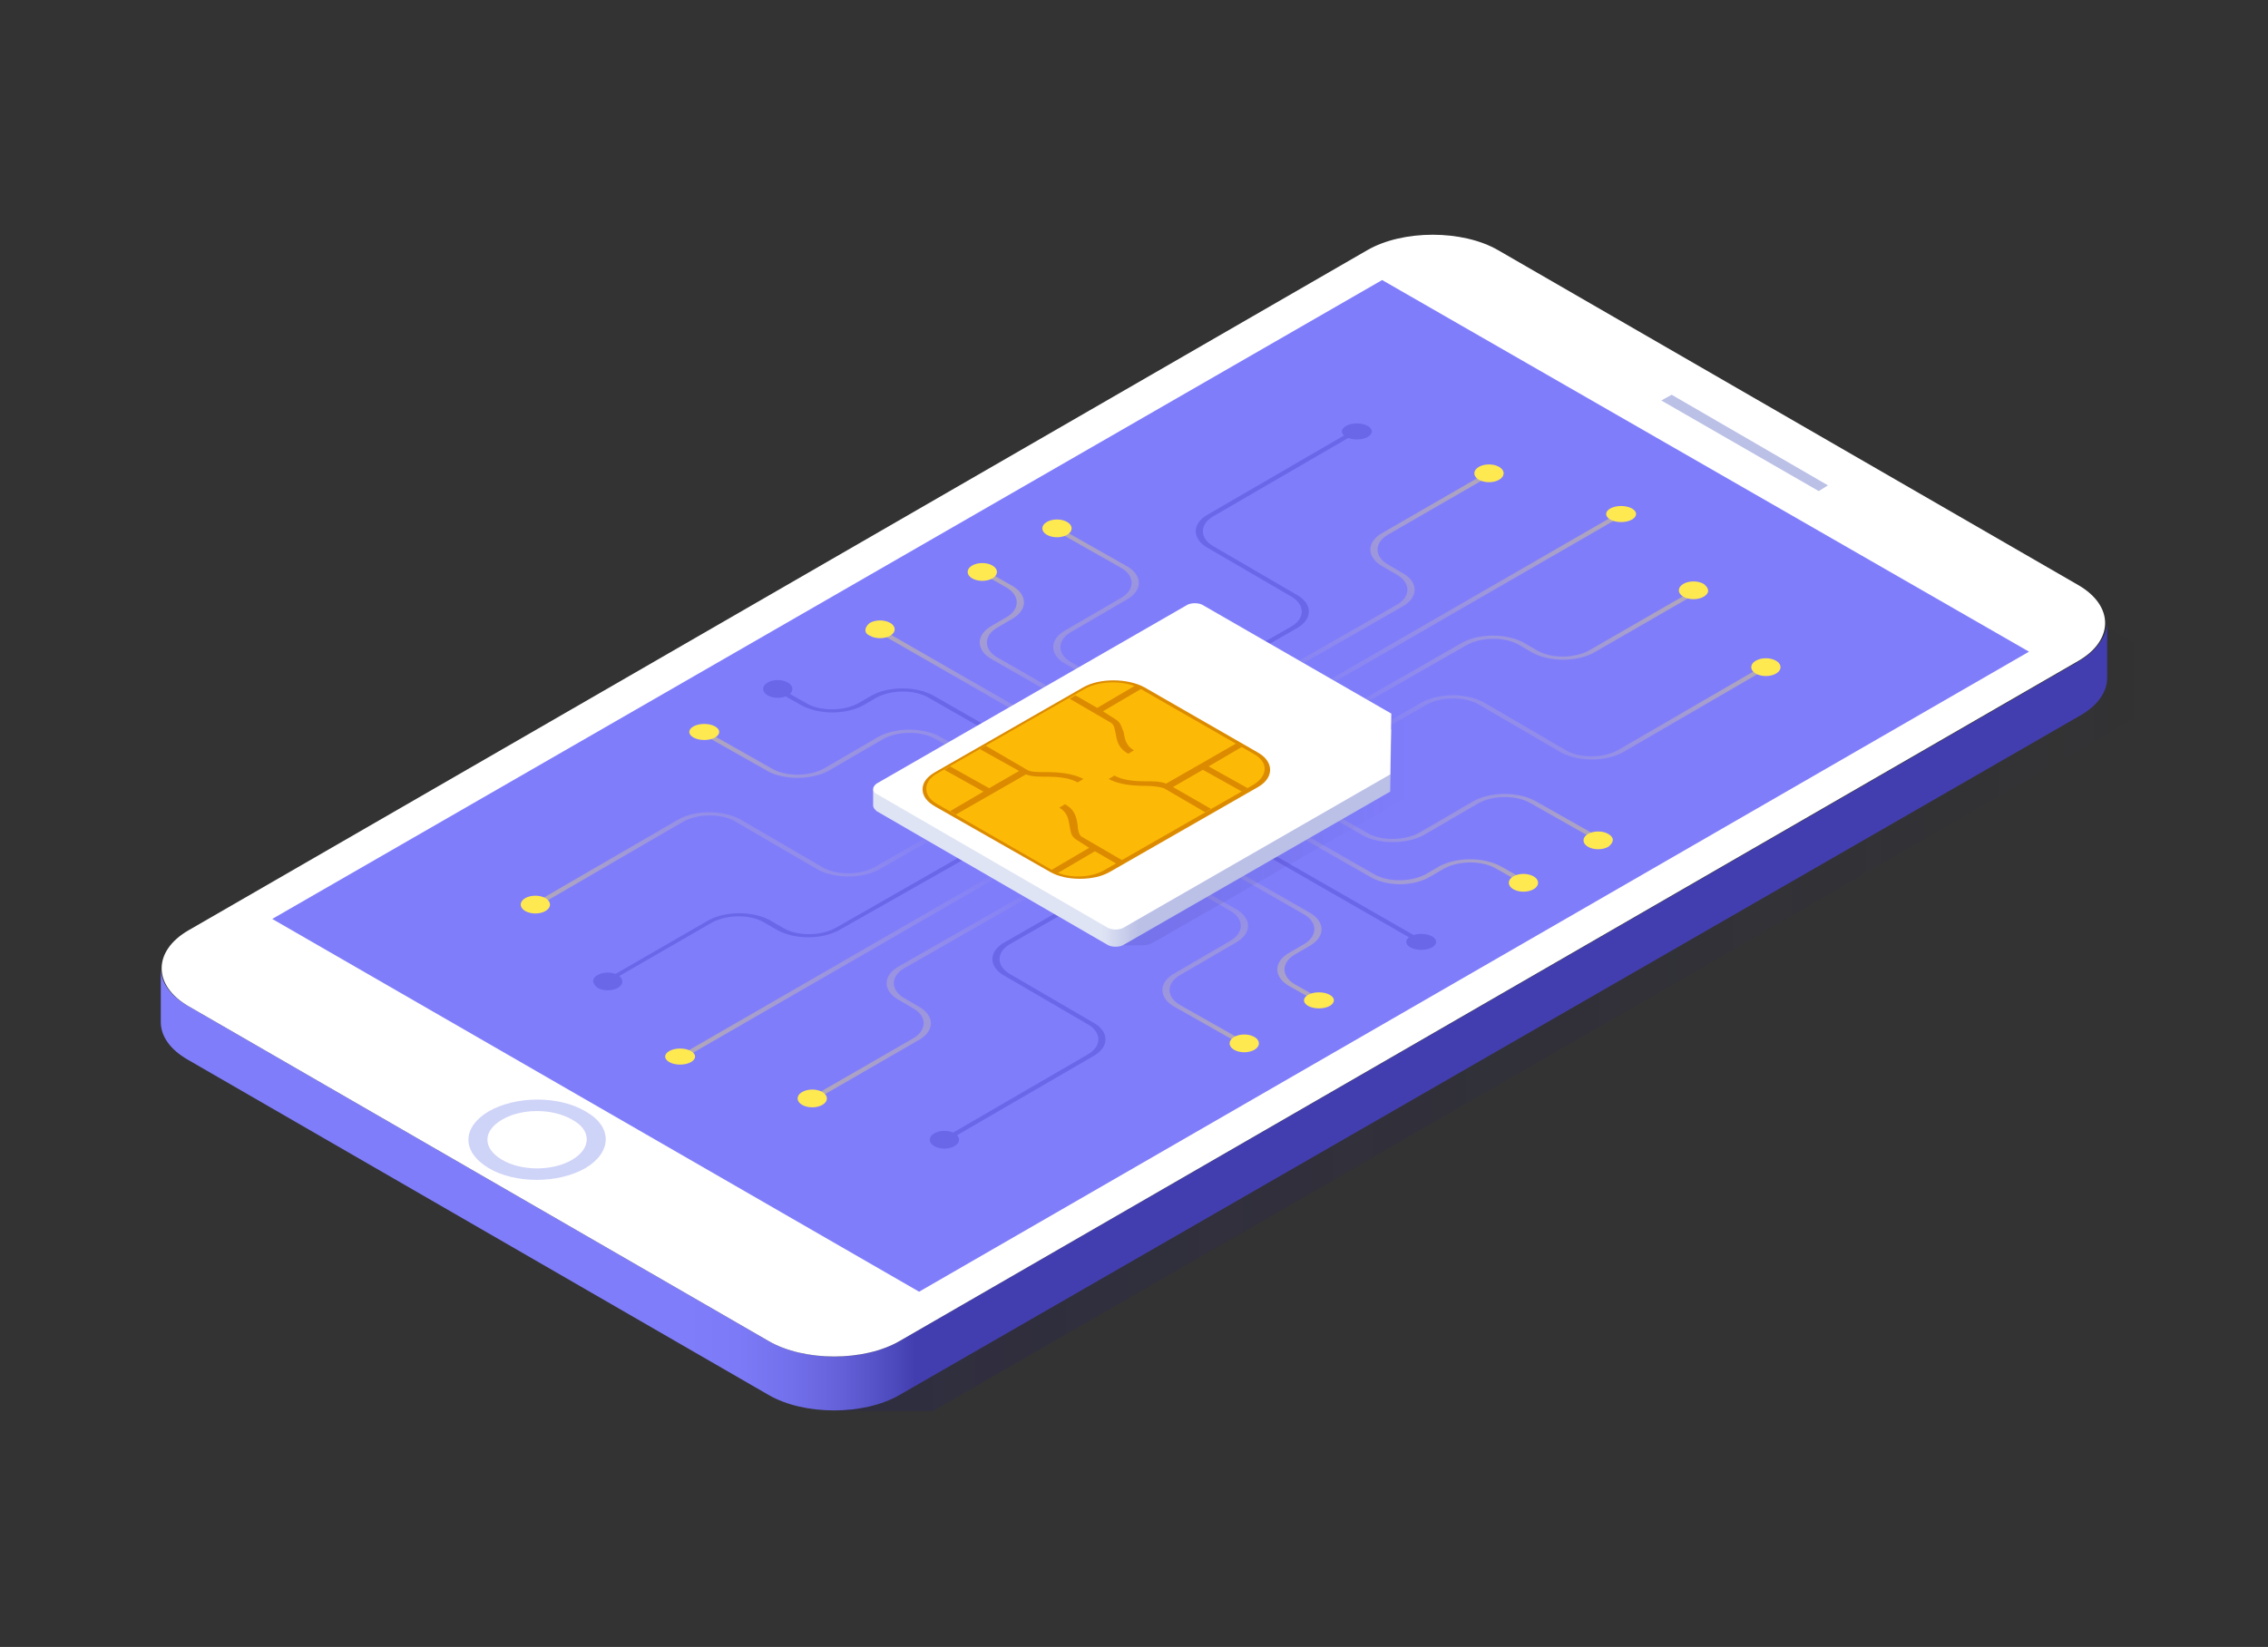 <?xml version="1.0" encoding="UTF-8"?> <svg xmlns="http://www.w3.org/2000/svg" width="804" height="584" viewBox="0 0 804 584" fill="none"><rect x="0" y="0" width="804" height="584" fill="#333333" stroke="none"/><path d="M529.879 97.269H496.073L746.565 241.252L297.309 500.339H330.708L779.963 241.252L529.879 97.269Z" fill="url(#paint0_linear_3_1365)"></path><path d="M737.197 234.338L318.896 475.529C306.27 482.85 285.09 482.85 272.463 475.529L66.775 356.763C60.258 353.103 57 348.222 57 343.341V362.458C57 367.338 60.258 372.219 66.775 375.88L272.463 494.645C285.09 501.966 306.27 501.966 318.896 494.645L737.197 253.861C743.714 250.2 746.972 245.319 746.972 240.438V221.322C746.565 225.796 743.306 230.677 737.197 234.338Z" fill="url(#paint1_linear_3_1365)"></path><path d="M318.896 475.528C306.27 482.849 285.09 482.849 272.464 475.528L66.775 356.763C54.149 349.441 54.149 337.24 66.775 329.918L484.669 88.727C497.295 81.406 518.475 81.406 531.101 88.727L736.789 207.492C749.416 214.814 749.416 227.016 736.789 234.337L318.896 475.528Z" fill="white"></path><path d="M325.82 458.039L96.508 325.852L489.964 99.303L719.275 231.084L325.82 458.039Z" fill="#807DFB"></path><path d="M592.604 139.976L647.997 172.108L644.739 174.141L588.938 142.01L592.604 139.976Z" fill="#BBC0E6"></path><path d="M207.702 394.181C198.334 388.487 182.856 388.487 173.081 394.181C163.713 399.876 163.713 408.417 173.081 414.111C182.449 419.805 197.927 419.805 207.702 414.111C217.07 408.417 217.07 399.469 207.702 394.181ZM202.814 411.264C195.89 415.331 184.893 415.331 177.969 411.264C171.045 407.197 171.045 401.096 177.969 397.029C184.893 392.961 195.89 392.961 202.814 397.029C209.738 400.689 209.738 407.197 202.814 411.264Z" fill="#CED3F8"></path><path d="M240.286 375.474C239.879 375.068 239.879 374.661 240.286 374.661L357.998 306.737C358.405 306.33 359.22 306.33 359.627 306.737C360.034 307.144 360.034 307.55 359.627 307.55L241.916 375.474C241.509 375.474 240.694 375.474 240.286 375.474Z" fill="url(#paint2_linear_3_1365)"></path><path d="M214.626 348.223C214.219 347.816 214.219 347.409 214.626 347.409L251.284 326.259C257.393 323.006 266.761 323.006 272.871 326.259L277.758 329.107C282.646 331.954 290.792 331.954 296.087 329.107L346.593 300.229C347 299.822 347.815 299.822 348.222 300.229C348.629 300.635 348.629 301.042 348.222 301.042L297.309 329.92C291.199 333.174 281.831 333.174 275.722 329.92L270.834 327.073C265.947 324.226 257.801 324.226 252.506 327.073L215.848 348.223C215.848 348.63 215.034 348.63 214.626 348.223Z" fill="#6B67E9"></path><path d="M188.152 321.786C187.744 321.38 187.744 320.973 188.152 320.973L240.694 290.468C246.803 287.214 256.171 287.214 262.281 290.468L291.607 307.551C296.494 310.398 304.64 310.398 309.935 307.551L334.781 293.315C335.188 292.908 336.003 292.908 336.41 293.315C336.817 293.722 336.817 294.129 336.41 294.129L311.565 308.364C305.455 311.618 296.087 311.618 289.978 308.364L260.652 291.281C255.764 288.434 247.618 288.434 242.323 291.281L189.781 321.786C189.374 322.193 188.559 322.193 188.152 321.786Z" fill="url(#paint3_linear_3_1365)"></path><path d="M287.126 390.115C286.719 389.709 286.719 389.302 287.126 389.302L323.784 368.152C328.671 365.305 328.671 360.424 323.784 357.577L318.896 354.73C312.787 351.476 312.787 345.782 318.896 342.528L369.402 313.65C369.809 313.243 370.624 313.243 371.031 313.65C371.438 314.057 371.438 314.463 371.031 314.463L320.525 343.341C315.638 346.188 315.638 351.069 320.525 353.916L325.413 356.763C331.523 360.017 331.523 365.712 325.413 368.965L288.756 390.115C288.349 390.115 287.534 390.115 287.126 390.115Z" fill="url(#paint4_linear_3_1365)"></path><path d="M333.152 405.164C332.745 404.758 332.745 404.351 333.152 404.351L385.694 373.846C390.582 370.999 390.582 366.118 385.694 363.271L356.368 346.188C350.259 342.935 350.259 337.24 356.368 333.987L381.214 319.751C381.621 319.344 382.436 319.344 382.843 319.751C383.25 320.158 383.25 320.564 382.843 320.564L357.998 334.8C353.11 337.647 353.11 342.528 357.998 345.375L387.323 362.458C393.433 365.712 393.433 371.406 387.323 374.66L334.781 405.164C334.374 405.571 333.559 405.571 333.152 405.164Z" fill="#6B67E9"></path><path d="M456.157 250.607C455.75 250.2 455.75 249.794 456.157 249.794L573.868 181.87C574.275 181.463 575.09 181.463 575.497 181.87C575.905 182.276 575.905 182.683 575.497 182.683L457.787 250.607C457.38 251.014 456.565 251.014 456.157 250.607Z" fill="url(#paint5_linear_3_1365)"></path><path d="M444.753 244.099C444.346 243.693 444.346 243.286 444.753 243.286L495.258 214.408C500.146 211.561 500.146 206.68 495.258 203.833L490.371 200.986C484.261 197.732 484.261 192.038 490.371 188.784L527.028 167.634C527.435 167.227 528.25 167.227 528.657 167.634C529.065 168.041 529.065 168.448 528.657 168.448L492 189.598C487.112 192.445 487.112 197.325 492 200.173L496.888 203.02C502.997 206.273 502.997 211.968 496.888 215.222L446.382 244.099C445.975 244.506 445.16 244.506 444.753 244.099Z" fill="url(#paint6_linear_3_1365)"></path><path d="M432.941 237.185C432.534 236.779 432.534 236.372 432.941 236.372L457.787 222.136C462.674 219.289 462.674 214.409 457.787 211.561L428.461 194.479C422.351 191.225 422.351 185.531 428.461 182.277L481.003 151.772C481.41 151.365 482.225 151.365 482.632 151.772C483.039 152.179 483.039 152.585 482.632 152.585L430.09 183.09C425.202 185.937 425.202 190.818 430.09 193.665L459.416 210.748C465.525 214.002 465.525 219.696 459.416 222.95L434.57 237.185C434.163 237.592 433.348 237.592 432.941 237.185Z" fill="#6B67E9"></path><path d="M467.969 257.523C467.562 257.116 467.562 256.709 467.969 256.709L518.475 227.831C524.584 224.578 533.952 224.578 540.062 227.831L544.949 230.679C549.837 233.526 557.983 233.526 563.278 230.679L599.935 209.529C600.343 209.122 601.157 209.122 601.565 209.529C601.972 209.935 601.972 210.342 601.565 210.342L564.907 231.492C558.798 234.746 549.43 234.746 543.32 231.492L538.433 228.645C533.545 225.798 525.399 225.798 520.104 228.645L469.598 257.523C469.191 257.523 468.376 257.523 467.969 257.523Z" fill="url(#paint7_linear_3_1365)"></path><path d="M479.374 264.03C478.966 263.623 478.966 263.217 479.374 263.217L504.219 248.981C510.329 245.727 519.697 245.727 525.806 248.981L555.132 266.064C560.02 268.911 568.166 268.911 573.461 266.064L626.003 235.559C626.41 235.152 627.225 235.152 627.632 235.559C628.039 235.966 628.039 236.372 627.632 236.372L575.09 266.877C568.98 270.131 559.612 270.131 553.503 266.877L524.177 249.794C519.289 246.947 511.143 246.947 505.848 249.794L481.003 264.03C480.596 264.437 479.781 264.437 479.374 264.03Z" fill="url(#paint8_linear_3_1365)"></path><path d="M379.177 263.217L311.157 224.17C310.75 223.764 310.75 223.357 311.157 223.357C311.565 222.95 312.379 222.95 312.787 223.357L380.806 262.403C381.213 262.81 381.213 263.217 380.806 263.217C380.399 263.217 379.584 263.217 379.177 263.217Z" fill="url(#paint9_linear_3_1365)"></path><path d="M284.276 250.202L274.907 244.914C274.5 244.507 274.5 244.101 274.907 244.101C275.315 243.694 276.13 243.694 276.537 244.101L285.904 249.388C290.792 252.235 298.938 252.235 304.233 249.388L309.121 246.541C315.231 243.287 324.598 243.287 330.708 246.541L369.809 268.911C370.217 269.318 370.217 269.725 369.809 269.725C369.402 270.131 368.587 270.131 368.18 269.725L329.079 247.354C324.191 244.507 316.045 244.507 310.75 247.354L305.862 250.202C299.753 253.455 290.385 253.455 284.276 250.202Z" fill="#6B67E9"></path><path d="M272.057 273.384L247.618 259.555C247.211 259.148 247.211 258.741 247.618 258.741C248.026 258.335 248.84 258.335 249.248 258.741L273.686 272.57C278.573 275.417 286.72 275.417 292.014 272.57L311.565 261.182C317.675 257.928 327.043 257.928 333.152 261.182L357.998 275.417C358.405 275.824 358.405 276.231 357.998 276.231C357.59 276.637 356.776 276.637 356.368 276.231L331.523 261.995C326.635 259.148 318.489 259.148 313.194 261.995L293.644 273.384C287.534 276.637 277.759 276.637 272.057 273.384Z" fill="url(#paint10_linear_3_1365)"></path><path d="M390.989 256.301L351.888 233.931C345.779 230.677 345.779 224.983 351.888 221.729L356.776 218.882C361.663 216.035 361.663 211.154 356.776 208.307L347.408 203.02C347 202.613 347 202.206 347.408 202.206C347.815 201.799 348.63 201.799 349.037 202.206L358.405 207.494C364.514 210.748 364.514 216.442 358.405 219.696L353.517 222.543C348.63 225.39 348.63 230.271 353.517 233.118L392.618 255.488C393.026 255.895 393.026 256.301 392.618 256.301C392.211 256.708 391.396 256.708 390.989 256.301Z" fill="url(#paint11_linear_3_1365)"></path><path d="M402.8 249.794L377.955 235.559C371.845 232.305 371.845 226.611 377.955 223.357L397.505 211.969C402.393 209.121 402.393 204.241 397.505 201.394L373.067 187.565C372.66 187.158 372.66 186.751 373.067 186.751C373.474 186.344 374.289 186.344 374.696 186.751L399.134 200.58C405.244 203.834 405.244 209.528 399.134 212.782L379.584 224.17C374.696 227.018 374.696 231.898 379.584 234.745L404.429 248.981C404.837 249.388 404.837 249.794 404.429 249.794C403.615 249.794 403.207 249.794 402.8 249.794Z" fill="url(#paint12_linear_3_1365)"></path><path d="M502.997 334.394L434.978 295.348C434.571 294.942 434.571 294.535 434.978 294.535C435.385 294.128 436.2 294.128 436.607 294.535L504.626 333.581C505.034 333.988 505.034 334.394 504.626 334.394C504.219 334.394 503.405 334.394 502.997 334.394Z" fill="#6B67E9"></path><path d="M466.747 355.138L457.379 349.851C451.27 346.597 451.27 340.903 457.379 337.649L462.266 334.802C467.155 331.954 467.155 327.074 462.266 324.227L423.166 301.856C422.758 301.45 422.758 301.043 423.166 301.043C423.573 300.636 424.388 300.636 424.795 301.043L463.896 323.413C470.006 326.667 470.006 332.361 463.896 335.615L459.008 338.462C454.12 341.309 454.12 346.19 459.008 349.037L468.376 354.325C468.784 354.731 468.784 355.138 468.376 355.138C467.969 355.545 467.155 355.545 466.747 355.138Z" fill="url(#paint13_linear_3_1365)"></path><path d="M441.087 370.999L416.649 357.171C410.54 353.917 410.54 348.223 416.649 344.969L436.199 333.58C441.087 330.733 441.087 325.852 436.199 323.005L411.354 308.77C410.947 308.363 410.947 307.956 411.354 307.956C411.761 307.549 412.576 307.549 412.984 307.956L437.829 322.192C443.938 325.446 443.938 331.14 437.829 334.394L418.278 345.782C413.39 348.629 413.39 353.51 418.278 356.357L442.716 370.186C443.124 370.593 443.124 370.999 442.716 370.999C442.309 371.406 441.495 371.406 441.087 370.999Z" fill="url(#paint14_linear_3_1365)"></path><path d="M485.483 310.803L446.382 288.433C445.974 288.026 445.974 287.62 446.382 287.62C446.789 287.213 447.604 287.213 448.011 287.62L487.112 309.99C492 312.837 500.146 312.837 505.441 309.99L510.329 307.143C516.438 303.889 525.806 303.889 531.916 307.143L541.284 312.43C541.691 312.837 541.691 313.244 541.284 313.244C540.876 313.65 540.062 313.65 539.655 313.244L530.287 307.956C525.399 305.109 517.253 305.109 511.958 307.956L507.07 310.803C500.961 314.464 491.593 314.464 485.483 310.803Z" fill="url(#paint15_linear_3_1365)"></path><path d="M483.039 296.161L458.194 281.925C457.787 281.518 457.787 281.112 458.194 281.112C458.601 280.705 459.416 280.705 459.823 281.112L484.669 295.347C489.556 298.194 497.702 298.194 502.997 295.347L522.548 283.959C528.657 280.705 538.025 280.705 544.135 283.959L568.573 297.787C568.98 298.194 568.98 298.601 568.573 298.601C568.166 299.008 567.351 299.008 566.944 298.601L542.506 284.772C537.618 281.925 529.472 281.925 524.177 284.772L504.626 296.161C498.517 299.414 488.742 299.414 483.039 296.161Z" fill="url(#paint16_linear_3_1365)"></path><path d="M241.101 377.507C244.025 377.507 246.396 376.232 246.396 374.66C246.396 373.087 244.025 371.812 241.101 371.812C238.176 371.812 235.806 373.087 235.806 374.66C235.806 376.232 238.176 377.507 241.101 377.507Z" fill="#FFE950"></path><path d="M211.775 345.782C213.812 344.562 217.07 344.562 219.107 345.782C221.143 347.002 221.143 349.036 219.107 350.256C217.07 351.476 213.812 351.476 211.775 350.256C209.739 348.629 209.739 347.002 211.775 345.782Z" fill="#6B67E9"></path><path d="M186.115 318.53C188.152 317.31 191.41 317.31 193.447 318.53C195.483 319.75 195.483 321.784 193.447 323.004C191.41 324.224 188.152 324.224 186.115 323.004C184.079 321.784 184.079 319.75 186.115 318.53Z" fill="#FFE950"></path><path d="M291.607 391.743C293.643 390.523 293.643 388.489 291.607 387.269C289.57 386.049 286.312 386.049 284.275 387.269C282.239 388.489 282.239 390.523 284.275 391.743C286.312 392.963 289.57 392.963 291.607 391.743Z" fill="#FFE950"></path><path d="M338.447 406.384C340.483 405.164 340.483 403.13 338.447 401.91C336.41 400.69 333.152 400.69 331.115 401.91C329.079 403.13 329.079 405.164 331.115 406.384C333.152 407.604 336.41 407.604 338.447 406.384Z" fill="#6B67E9"></path><path d="M574.683 185.124C577.607 185.124 579.977 183.849 579.977 182.277C579.977 180.704 577.607 179.43 574.683 179.43C571.758 179.43 569.388 180.704 569.388 182.277C569.388 183.849 571.758 185.124 574.683 185.124Z" fill="#FFE950"></path><path d="M524.177 165.601C522.14 166.821 522.14 168.855 524.177 170.075C526.214 171.295 529.472 171.295 531.508 170.075C533.545 168.855 533.545 166.821 531.508 165.601C529.472 164.381 526.214 164.381 524.177 165.601Z" fill="#FFE950"></path><path d="M481.003 155.838C483.927 155.838 486.298 154.564 486.298 152.991C486.298 151.419 483.927 150.144 481.003 150.144C478.078 150.144 475.708 151.419 475.708 152.991C475.708 154.564 478.078 155.838 481.003 155.838Z" fill="#6B67E9"></path><path d="M604.008 211.56C601.972 212.78 598.714 212.78 596.677 211.56C594.64 210.34 594.64 208.306 596.677 207.086C598.714 205.866 601.972 205.866 604.008 207.086C606.045 208.713 606.045 210.34 604.008 211.56Z" fill="#FFE950"></path><path d="M629.669 238.812C627.632 240.032 624.374 240.032 622.337 238.812C620.301 237.592 620.301 235.558 622.337 234.338C624.374 233.118 627.632 233.118 629.669 234.338C631.705 235.558 631.705 237.592 629.669 238.812Z" fill="#FFE950"></path><path d="M308.306 225.389C310.343 226.609 313.601 226.609 315.638 225.389C317.674 224.168 317.674 222.135 315.638 220.915C313.601 219.694 310.343 219.694 308.306 220.915C306.27 222.542 306.27 224.575 308.306 225.389Z" fill="#FFE950"></path><path d="M272.056 246.539C274.093 247.76 277.351 247.76 279.388 246.539C281.424 245.319 281.424 243.286 279.388 242.065C277.351 240.845 274.093 240.845 272.056 242.065C270.02 243.286 270.02 245.319 272.056 246.539Z" fill="#6B67E9"></path><path d="M249.654 262.403C252.579 262.403 254.949 261.128 254.949 259.556C254.949 257.983 252.579 256.708 249.654 256.708C246.73 256.708 244.36 257.983 244.36 259.556C244.36 261.128 246.73 262.403 249.654 262.403Z" fill="#FFE950"></path><path d="M351.887 200.578C353.924 201.798 353.924 203.832 351.887 205.052C349.851 206.272 346.592 206.272 344.556 205.052C342.519 203.832 342.519 201.798 344.556 200.578C346.592 199.358 349.851 199.358 351.887 200.578Z" fill="#FFE950"></path><path d="M378.362 185.123C380.398 186.343 380.398 188.377 378.362 189.597C376.325 190.817 373.067 190.817 371.03 189.597C368.994 188.377 368.994 186.343 371.03 185.123C373.067 183.903 376.325 183.903 378.362 185.123Z" fill="#FFE950"></path><path d="M503.812 336.834C506.736 336.834 509.107 335.559 509.107 333.987C509.107 332.414 506.736 331.139 503.812 331.139C500.887 331.139 498.517 332.414 498.517 333.987C498.517 335.559 500.887 336.834 503.812 336.834Z" fill="#6B67E9"></path><path d="M467.562 357.577C470.486 357.577 472.857 356.303 472.857 354.73C472.857 353.158 470.486 351.883 467.562 351.883C464.637 351.883 462.267 353.158 462.267 354.73C462.267 356.303 464.637 357.577 467.562 357.577Z" fill="#FFE950"></path><path d="M437.421 372.219C435.384 370.999 435.384 368.965 437.421 367.745C439.457 366.525 442.716 366.525 444.752 367.745C446.789 368.965 446.789 370.999 444.752 372.219C442.716 373.439 439.457 373.439 437.421 372.219Z" fill="#FFE950"></path><path d="M543.728 310.802C541.691 309.582 538.433 309.582 536.396 310.802C534.36 312.023 534.36 314.056 536.396 315.277C538.433 316.497 541.691 316.497 543.728 315.277C545.764 314.056 545.764 312.023 543.728 310.802Z" fill="#FFE950"></path><path d="M570.202 295.755C568.166 294.534 564.907 294.534 562.871 295.755C560.834 296.975 560.834 299.009 562.871 300.229C564.907 301.449 568.166 301.449 570.202 300.229C572.239 298.602 572.239 296.975 570.202 295.755Z" fill="#FFE950"></path><path d="M502.997 280.297V258.74L436.606 220.507C434.977 219.287 431.719 219.287 430.089 220.507L320.525 283.551C318.896 284.771 318.896 286.398 320.525 287.211L395.876 330.731V335.206H405.244C406.466 335.206 407.688 334.799 408.502 334.392L502.997 280.297Z" fill="url(#paint17_linear_3_1365)"></path><path d="M493.222 258.74L426.831 220.507C425.202 219.287 421.944 219.287 420.315 220.507L317.674 279.89H309.528V285.584C309.528 286.398 309.935 286.805 310.75 287.618L392.211 334.799C393.84 336.019 397.098 336.019 398.728 334.799L492.815 280.704L493.222 258.74Z" fill="url(#paint18_linear_3_1365)"></path><path d="M493.222 253.046L426.831 214.814C425.202 213.593 421.944 213.593 420.315 214.814L310.75 277.857C309.121 279.077 309.121 280.704 310.75 281.517L392.211 328.698C393.84 329.918 397.098 329.918 398.728 328.698L492.815 274.603L493.222 253.046Z" fill="white"></path><path d="M331.522 285.992C328.671 284.365 327.042 282.331 327.042 279.891C327.042 277.451 328.671 275.417 331.522 273.79L384.065 243.692C389.767 240.438 399.542 240.438 405.652 243.692L445.975 266.876C451.677 270.129 451.677 275.824 445.975 279.077L393.433 309.176C390.581 310.802 386.916 311.616 382.843 311.616C378.77 311.616 375.104 310.802 372.253 309.176L331.522 285.992Z" fill="#DC8B00"></path><path d="M404.022 244.098C398.728 241.251 390.174 241.251 384.879 244.098L332.337 274.196C327.042 277.043 327.042 282.331 332.337 285.178L372.66 308.361C377.955 311.615 386.508 311.615 391.803 308.361L444.346 278.263C449.64 275.009 449.64 270.129 444.346 267.281L404.022 244.098Z" fill="#FCBA06"></path><path d="M415.834 279.077L426.424 272.976L440.272 280.704L442.309 279.484L428.461 271.756L440.272 264.841L438.236 263.621L413.39 277.857C411.354 277.043 408.91 277.043 406.059 277.043C401.986 277.043 397.913 276.637 395.062 275.01L393.025 276.23C396.691 278.264 401.986 278.67 406.059 278.67C408.91 278.67 411.354 279.077 412.576 279.484L427.239 288.025L429.275 286.805L415.834 279.077ZM364.107 272.976L349.444 264.435L347.407 265.655L361.256 273.383L350.666 279.484L336.817 271.756L334.781 272.976L348.629 280.704L336.817 287.618L338.854 288.839L363.699 274.603C365.736 275.416 368.18 275.416 371.031 275.416C375.104 275.416 379.177 275.823 382.028 277.45L384.065 276.23C380.399 274.196 375.104 273.79 371.031 273.79C367.772 273.79 365.329 273.79 364.107 272.976ZM382.028 292.499C381.621 290.059 381.213 287.212 377.548 285.178L375.511 286.398C378.362 288.025 378.77 290.466 379.177 292.906C379.584 294.94 379.584 296.566 381.621 297.787L386.101 300.634L372.253 308.768L374.289 309.989L388.138 301.854L395.876 306.328L397.913 305.108L383.25 296.566C382.435 295.753 382.028 294.126 382.028 292.499ZM395.469 255.08L390.989 252.233L404.837 244.098L402.801 242.878L388.952 251.013L381.213 246.539L379.177 247.759L393.84 256.3C395.062 257.114 395.062 258.334 395.469 259.961C395.876 262.401 396.284 265.248 399.949 267.282L401.986 266.062C399.135 264.435 398.728 261.994 398.32 259.554C397.506 257.927 397.506 256.3 395.469 255.08Z" fill="#DC8B00"></path><defs><linearGradient id="paint0_linear_3_1365" x1="297.414" y1="298.652" x2="779.902" y2="298.652" gradientUnits="userSpaceOnUse"><stop stop-color="#20196F" stop-opacity="0.2"></stop><stop offset="1" stop-color="#20196F" stop-opacity="0"></stop></linearGradient><linearGradient id="paint1_linear_3_1365" x1="56.972" y1="360.534" x2="746.63" y2="360.534" gradientUnits="userSpaceOnUse"><stop offset="0.27" stop-color="#807DFB"></stop><stop offset="0.297" stop-color="#7D7AF7"></stop><stop offset="0.324" stop-color="#7370EC"></stop><stop offset="0.35" stop-color="#6460D8"></stop><stop offset="0.377" stop-color="#4D4ABD"></stop><stop offset="0.388" stop-color="#423EAF"></stop></linearGradient><linearGradient id="paint2_linear_3_1365" x1="240.285" y1="375.279" x2="299.799" y2="272.056" gradientUnits="userSpaceOnUse"><stop stop-color="#FFE950" stop-opacity="0.4"></stop><stop offset="0.394" stop-color="#FFEC73" stop-opacity="0.242"></stop><stop offset="0.778" stop-color="#FFEE8F" stop-opacity="0.089"></stop><stop offset="1" stop-color="#FFEF9A" stop-opacity="0"></stop></linearGradient><linearGradient id="paint3_linear_3_1365" x1="212.689" y1="335.988" x2="262.086" y2="250.313" gradientUnits="userSpaceOnUse"><stop stop-color="#FFE950" stop-opacity="0.4"></stop><stop offset="0.394" stop-color="#FFEC73" stop-opacity="0.242"></stop><stop offset="0.778" stop-color="#FFEE8F" stop-opacity="0.089"></stop><stop offset="1" stop-color="#FFEF9A" stop-opacity="0"></stop></linearGradient><linearGradient id="paint4_linear_3_1365" x1="274.853" y1="382.948" x2="329.062" y2="288.926" gradientUnits="userSpaceOnUse"><stop stop-color="#FFE950" stop-opacity="0.4"></stop><stop offset="0.394" stop-color="#FFEC73" stop-opacity="0.242"></stop><stop offset="0.778" stop-color="#FFEE8F" stop-opacity="0.089"></stop><stop offset="1" stop-color="#FFEF9A" stop-opacity="0"></stop></linearGradient><linearGradient id="paint5_linear_3_1365" x1="456.26" y1="250.761" x2="515.775" y2="147.537" gradientUnits="userSpaceOnUse"><stop offset="0" stop-color="#FFEF9A" stop-opacity="0"></stop><stop offset="0.222" stop-color="#FFEE8F" stop-opacity="0.089"></stop><stop offset="0.606" stop-color="#FFEC73" stop-opacity="0.242"></stop><stop offset="1" stop-color="#FFE950" stop-opacity="0.4"></stop></linearGradient><linearGradient id="paint6_linear_3_1365" x1="432.323" y1="236.961" x2="486.533" y2="142.938" gradientUnits="userSpaceOnUse"><stop offset="0" stop-color="#FFEF9A" stop-opacity="0"></stop><stop offset="0.222" stop-color="#FFEE8F" stop-opacity="0.089"></stop><stop offset="0.606" stop-color="#FFEC73" stop-opacity="0.242"></stop><stop offset="1" stop-color="#FFE950" stop-opacity="0.4"></stop></linearGradient><linearGradient id="paint7_linear_3_1365" x1="480.196" y1="264.562" x2="534.404" y2="170.539" gradientUnits="userSpaceOnUse"><stop offset="0" stop-color="#FFEF9A" stop-opacity="0"></stop><stop offset="0.222" stop-color="#FFEE8F" stop-opacity="0.089"></stop><stop offset="0.606" stop-color="#FFEC73" stop-opacity="0.242"></stop><stop offset="1" stop-color="#FFE950" stop-opacity="0.4"></stop></linearGradient><linearGradient id="paint8_linear_3_1365" x1="504.13" y1="278.362" x2="553.529" y2="192.687" gradientUnits="userSpaceOnUse"><stop offset="0" stop-color="#FFEF9A" stop-opacity="0"></stop><stop offset="0.222" stop-color="#FFEE8F" stop-opacity="0.089"></stop><stop offset="0.606" stop-color="#FFEC73" stop-opacity="0.242"></stop><stop offset="1" stop-color="#FFE950" stop-opacity="0.4"></stop></linearGradient><linearGradient id="paint9_linear_3_1365" x1="311.351" y1="222.966" x2="346.066" y2="283.172" gradientUnits="userSpaceOnUse"><stop stop-color="#FFE950" stop-opacity="0.4"></stop><stop offset="0.394" stop-color="#FFEC73" stop-opacity="0.242"></stop><stop offset="0.778" stop-color="#FFEE8F" stop-opacity="0.089"></stop><stop offset="1" stop-color="#FFEF9A" stop-opacity="0"></stop></linearGradient><linearGradient id="paint10_linear_3_1365" x1="267.415" y1="247.162" x2="302.62" y2="308.221" gradientUnits="userSpaceOnUse"><stop stop-color="#FFE950" stop-opacity="0.4"></stop><stop offset="0.394" stop-color="#FFEC73" stop-opacity="0.242"></stop><stop offset="0.778" stop-color="#FFEE8F" stop-opacity="0.089"></stop><stop offset="1" stop-color="#FFEF9A" stop-opacity="0"></stop></linearGradient><linearGradient id="paint11_linear_3_1365" x1="335.288" y1="209.166" x2="370.001" y2="269.371" gradientUnits="userSpaceOnUse"><stop stop-color="#FFE950" stop-opacity="0.4"></stop><stop offset="0.394" stop-color="#FFEC73" stop-opacity="0.242"></stop><stop offset="0.778" stop-color="#FFEE8F" stop-opacity="0.089"></stop><stop offset="1" stop-color="#FFEF9A" stop-opacity="0"></stop></linearGradient><linearGradient id="paint12_linear_3_1365" x1="353.321" y1="197.636" x2="388.525" y2="258.692" gradientUnits="userSpaceOnUse"><stop stop-color="#FFE950" stop-opacity="0.4"></stop><stop offset="0.394" stop-color="#FFEC73" stop-opacity="0.242"></stop><stop offset="0.778" stop-color="#FFEE8F" stop-opacity="0.089"></stop><stop offset="1" stop-color="#FFEF9A" stop-opacity="0"></stop></linearGradient><linearGradient id="paint13_linear_3_1365" x1="410.961" y1="307.996" x2="445.674" y2="368.201" gradientUnits="userSpaceOnUse"><stop offset="0" stop-color="#FFEF9A" stop-opacity="0"></stop><stop offset="0.222" stop-color="#FFEE8F" stop-opacity="0.089"></stop><stop offset="0.606" stop-color="#FFEC73" stop-opacity="0.242"></stop><stop offset="1" stop-color="#FFE950" stop-opacity="0.4"></stop></linearGradient><linearGradient id="paint14_linear_3_1365" x1="391.945" y1="318.959" x2="427.149" y2="380.015" gradientUnits="userSpaceOnUse"><stop offset="0" stop-color="#FFEF9A" stop-opacity="0"></stop><stop offset="0.222" stop-color="#FFEE8F" stop-opacity="0.089"></stop><stop offset="0.606" stop-color="#FFEC73" stop-opacity="0.242"></stop><stop offset="1" stop-color="#FFE950" stop-opacity="0.4"></stop></linearGradient><linearGradient id="paint15_linear_3_1365" x1="458.832" y1="280.394" x2="493.548" y2="340.601" gradientUnits="userSpaceOnUse"><stop offset="0" stop-color="#FFEF9A" stop-opacity="0"></stop><stop offset="0.222" stop-color="#FFEE8F" stop-opacity="0.089"></stop><stop offset="0.606" stop-color="#FFEC73" stop-opacity="0.242"></stop><stop offset="1" stop-color="#FFE950" stop-opacity="0.4"></stop></linearGradient><linearGradient id="paint16_linear_3_1365" x1="477.85" y1="269.429" x2="513.057" y2="330.488" gradientUnits="userSpaceOnUse"><stop offset="0" stop-color="#FFEF9A" stop-opacity="0"></stop><stop offset="0.222" stop-color="#FFEE8F" stop-opacity="0.089"></stop><stop offset="0.606" stop-color="#FFEC73" stop-opacity="0.242"></stop><stop offset="1" stop-color="#FFE950" stop-opacity="0.4"></stop></linearGradient><linearGradient id="paint17_linear_3_1365" x1="319.48" y1="277.538" x2="503.103" y2="277.538" gradientUnits="userSpaceOnUse"><stop stop-color="#20196F" stop-opacity="0.2"></stop><stop offset="1" stop-color="#20196F" stop-opacity="0"></stop></linearGradient><linearGradient id="paint18_linear_3_1365" x1="309.657" y1="277.538" x2="493.279" y2="277.538" gradientUnits="userSpaceOnUse"><stop offset="0.441" stop-color="#DFE4F4"></stop><stop offset="0.511" stop-color="#BBC0E6"></stop></linearGradient></defs></svg> 